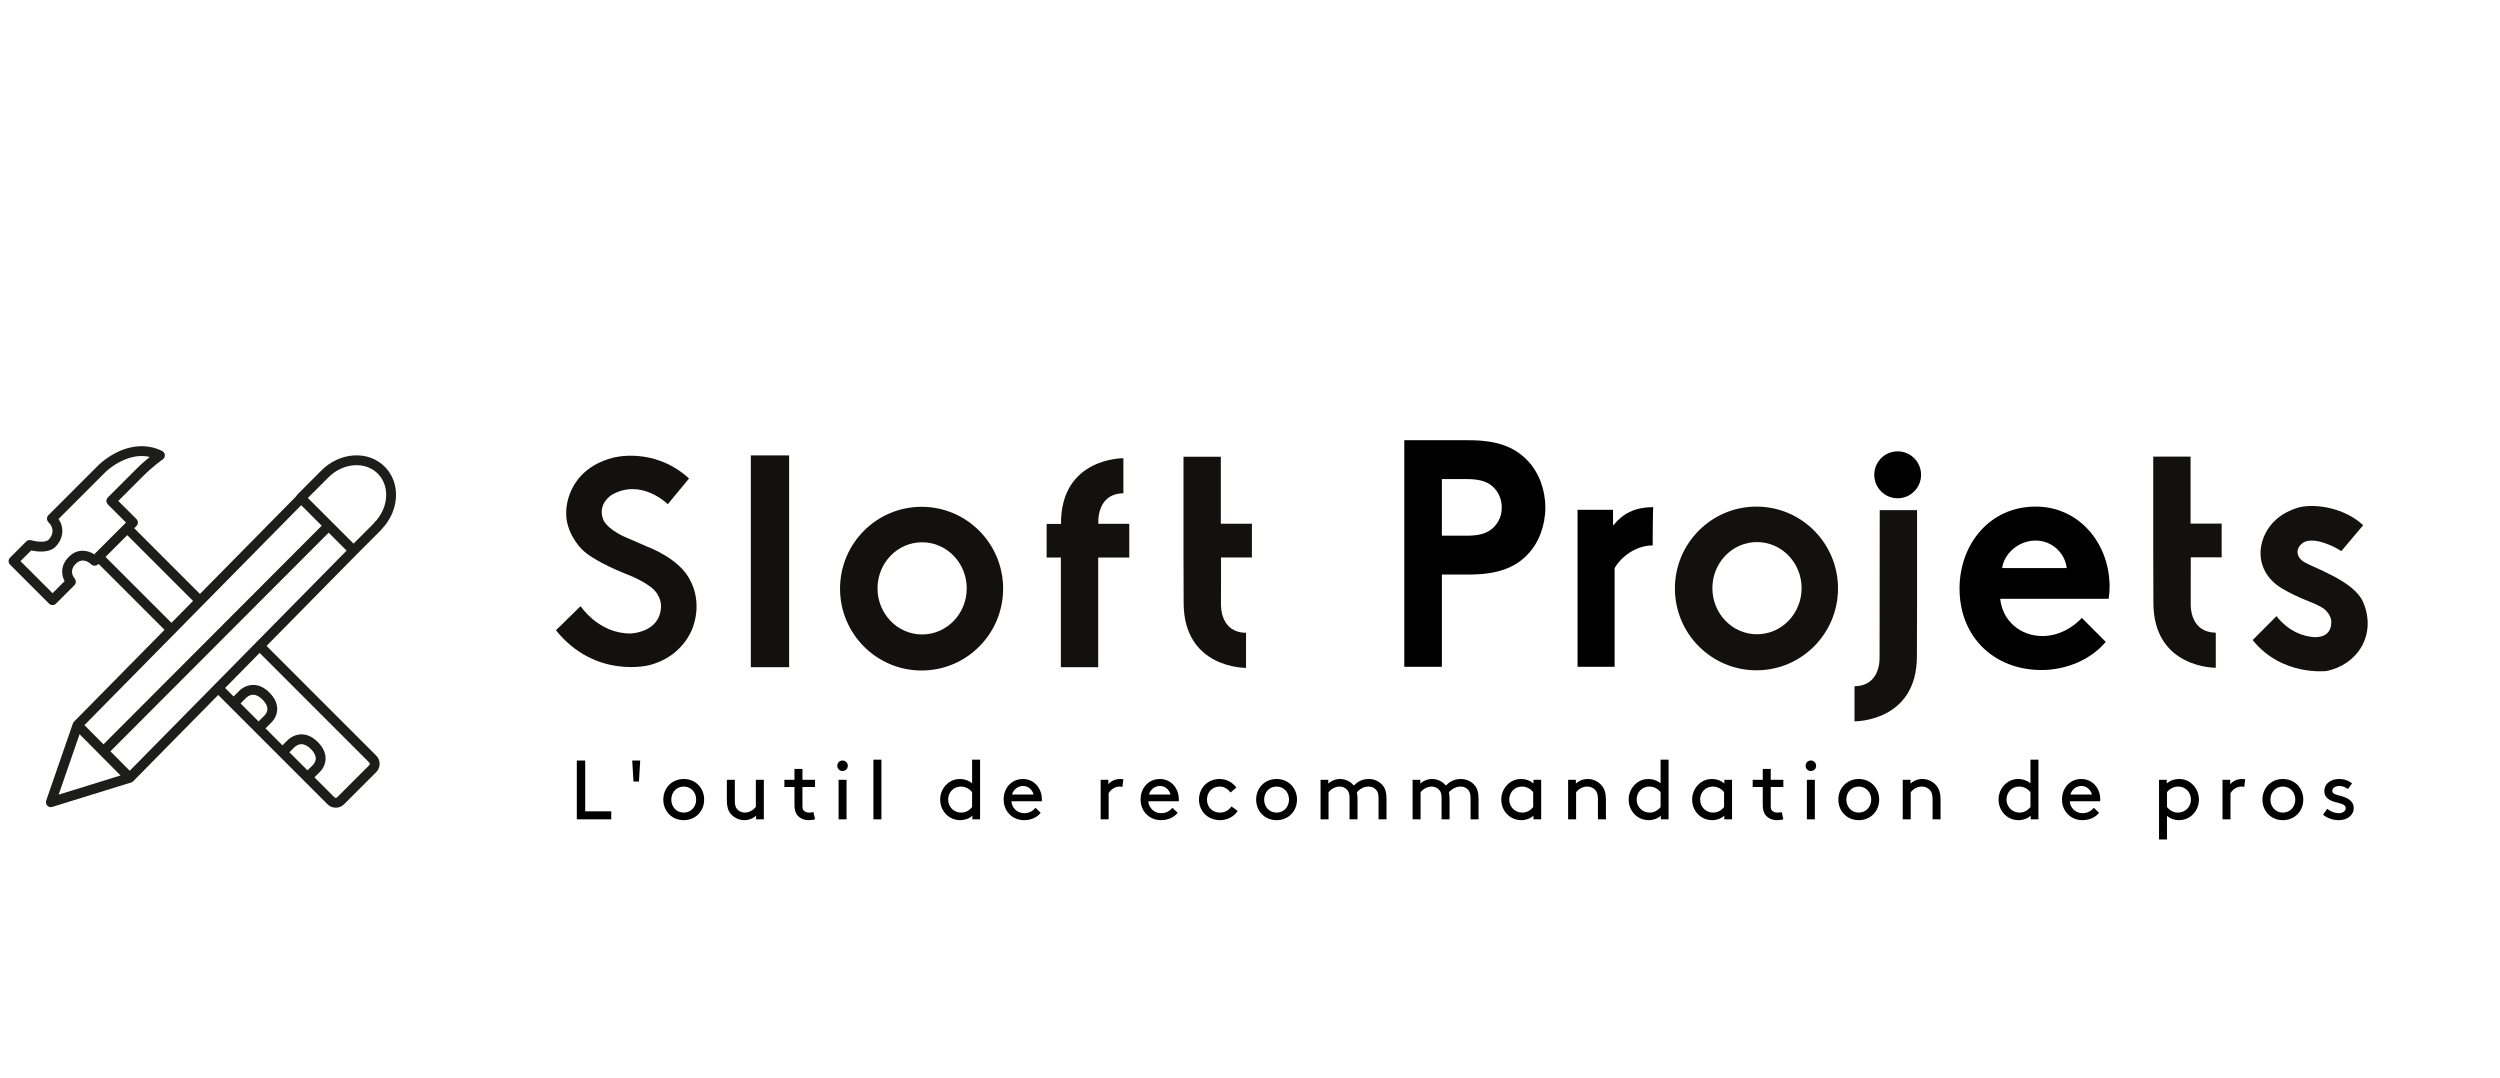 <?xml version="1.0" encoding="UTF-8"?>
<svg xmlns="http://www.w3.org/2000/svg" width="357" height="154" viewBox="0 0 357 154" fill="none">
  <path d="M54.938 66.639C53.791 65.492 52.21 64.923 50.489 65.037C48.801 65.15 47.175 65.908 45.911 67.172L42.473 70.611C42.404 70.679 42.353 70.759 42.318 70.847L28.551 84.813L19.168 75.43L19.482 75.116C19.757 74.842 19.757 74.397 19.482 74.122L16.892 71.532L20.363 68.061C21.941 66.483 23.22 65.621 23.233 65.612C23.442 65.473 23.561 65.231 23.543 64.981C23.526 64.731 23.377 64.508 23.15 64.397C21.193 63.443 18.996 63.495 16.794 64.545C15.174 65.318 14.122 66.361 14.079 66.405L6.914 73.57C6.781 73.702 6.708 73.88 6.708 74.067C6.708 74.253 6.783 74.431 6.914 74.564C7.325 74.975 7.524 75.423 7.501 75.89C7.481 76.311 7.277 76.736 6.927 77.085C6.508 77.504 5.194 77.37 4.44 77.148C4.193 77.075 3.925 77.142 3.743 77.325L1.435 79.633C1.16 79.907 1.16 80.352 1.435 80.626L7.006 86.197C7.143 86.334 7.323 86.403 7.502 86.403C7.682 86.403 7.862 86.334 7.999 86.197L10.626 83.57C10.886 83.311 10.897 82.888 10.657 82.61C10.507 82.436 9.813 81.519 10.824 80.506C11.814 79.515 12.825 80.401 13.014 80.586C13.277 80.849 13.745 80.849 14.008 80.586L14.075 80.519L23.495 89.939L10.568 103.057C10.565 103.061 10.563 103.064 10.56 103.066C10.541 103.087 10.524 103.109 10.508 103.131C10.496 103.147 10.483 103.162 10.474 103.179C10.462 103.197 10.454 103.218 10.443 103.238C10.431 103.26 10.421 103.282 10.411 103.306C10.409 103.311 10.406 103.315 10.404 103.32L6.595 114.326C6.509 114.576 6.57 114.855 6.754 115.045C6.889 115.184 7.072 115.258 7.259 115.258C7.329 115.258 7.399 115.248 7.467 115.226L18.737 111.735C18.748 111.731 18.757 111.725 18.768 111.722C18.794 111.712 18.817 111.702 18.842 111.69C18.859 111.682 18.875 111.672 18.892 111.663C18.913 111.65 18.934 111.636 18.954 111.62C18.972 111.606 18.989 111.593 19.005 111.578C19.013 111.571 19.022 111.565 19.03 111.557L31.16 99.242L39.84 107.922L46.772 114.853C47.096 115.178 47.522 115.341 47.949 115.341C48.377 115.341 48.802 115.178 49.127 114.853L53.727 110.254C54.041 109.94 54.213 109.522 54.213 109.076C54.213 108.631 54.041 108.212 53.727 107.899L38.062 92.236L50.981 79.122L50.982 79.121L54.42 75.682C54.468 75.635 54.508 75.582 54.538 75.526C55.722 74.283 56.43 72.713 56.538 71.087C56.653 69.366 56.085 67.786 54.938 66.639ZM9.833 79.514C8.566 80.781 8.774 82.133 9.225 82.986L7.505 84.707L2.926 80.13L4.456 78.6C5.264 78.778 6.987 79.014 7.921 78.08C8.518 77.483 8.869 76.729 8.905 75.958C8.937 75.306 8.75 74.678 8.36 74.112L15.072 67.4C15.082 67.39 16.024 66.463 17.437 65.796C18.816 65.146 20.139 64.963 21.383 65.25C20.845 65.685 20.144 66.294 19.37 67.067L15.401 71.035C15.269 71.168 15.196 71.346 15.196 71.532C15.196 71.719 15.27 71.897 15.401 72.029L17.991 74.619L13.457 79.154C12.505 78.547 11.062 78.284 9.833 79.514ZM15.07 79.528L18.174 76.423L27.565 85.814L24.483 88.941L15.07 79.528ZM43.012 72.143L45.941 75.072L14.778 106.289L12.056 103.548L43.012 72.143ZM49.495 78.627L18.527 110.065L15.768 107.286L46.934 76.066L49.495 78.627ZM11.363 104.845L17.213 110.736L8.376 113.474L11.363 104.845ZM36.923 103.019L34.352 100.448L35.149 99.65C35.152 99.646 35.559 99.226 36.13 99.213C36.558 99.2 37.018 99.431 37.479 99.892C37.95 100.364 38.187 100.821 38.181 101.25C38.174 101.78 37.794 102.15 37.771 102.172L36.923 103.019ZM43.913 110.01L41.33 107.427L42.043 106.713C42.047 106.708 42.462 106.278 43.041 106.271C43.468 106.263 43.924 106.496 44.385 106.956C44.859 107.43 45.097 107.89 45.091 108.321C45.084 108.851 44.706 109.218 44.682 109.24L43.913 110.01ZM52.732 108.894C52.797 108.959 52.807 109.037 52.807 109.079C52.807 109.12 52.798 109.197 52.732 109.263L48.132 113.862C48.033 113.963 47.864 113.961 47.764 113.862L44.905 111.003L45.65 110.257C45.733 110.182 46.467 109.487 46.494 108.371C46.516 107.535 46.139 106.724 45.377 105.961C44.63 105.214 43.834 104.845 42.993 104.866C41.83 104.894 41.089 105.673 41.031 105.738L40.336 106.433L37.916 104.013L38.738 103.189C38.822 103.114 39.557 102.416 39.584 101.3C39.605 100.466 39.23 99.659 38.471 98.899C37.728 98.155 36.931 97.784 36.096 97.808C34.931 97.835 34.189 98.617 34.132 98.682L33.359 99.454L32.146 98.241L37.076 93.237L52.732 108.894ZM55.137 70.994C55.047 72.342 54.433 73.647 53.41 74.671C53.369 74.712 53.334 74.759 53.305 74.81L50.486 77.629L47.442 74.585C47.438 74.581 47.436 74.576 47.431 74.573C47.428 74.57 47.423 74.567 47.419 74.564L43.963 71.107L46.905 68.166C47.929 67.141 49.236 66.529 50.582 66.439C51.892 66.353 53.088 66.776 53.945 67.632C54.8 68.488 55.224 69.682 55.137 70.994Z" fill="#1D1D1B"></path>
  <path d="M83.568 108.6V115.86H87.288V117H82.368V108.6H83.568ZM90.462 111.6L90.282 108.6H91.422L91.242 111.6H90.462ZM94.721 114.18C94.721 112.5 95.969 111.24 97.637 111.24C99.305 111.24 100.553 112.5 100.553 114.18C100.553 115.86 99.305 117.12 97.637 117.12C95.969 117.12 94.721 115.86 94.721 114.18ZM95.861 114.18C95.861 115.212 96.593 116.04 97.637 116.04C98.681 116.04 99.413 115.212 99.413 114.18C99.413 113.148 98.681 112.32 97.637 112.32C96.593 112.32 95.861 113.148 95.861 114.18ZM106.315 117.12C105.511 117.12 104.779 116.76 104.311 116.172C103.963 115.74 103.795 115.188 103.795 114.24V111.36H104.935V114.42C104.935 114.996 105.055 115.308 105.259 115.548C105.511 115.848 105.919 116.04 106.351 116.04C107.047 116.04 107.611 115.62 107.935 115.236V111.36H109.075V117H107.971V116.484C107.719 116.724 107.095 117.12 106.315 117.12ZM116.162 115.968L116.39 117C116.174 117.072 115.826 117.12 115.502 117.12C114.794 117.12 114.266 116.868 113.906 116.46C113.57 116.088 113.45 115.572 113.45 114.96V112.38H112.01V111.36H113.45V109.8H114.59V111.36H116.39V112.38H114.59V115.02C114.59 115.32 114.614 115.572 114.758 115.74C114.914 115.932 115.238 116.04 115.538 116.04C115.706 116.04 115.994 116.016 116.162 115.968ZM119.749 117V111.36H120.889V117H119.749ZM119.569 109.356C119.569 108.936 119.893 108.6 120.313 108.6C120.733 108.6 121.069 108.936 121.069 109.356C121.069 109.776 120.733 110.1 120.313 110.1C119.893 110.1 119.569 109.776 119.569 109.356ZM124.725 117V108.48H125.865V117H124.725ZM138.851 117V116.484C138.395 116.892 137.783 117.12 137.111 117.12C136.607 117.12 136.079 116.976 135.695 116.748C134.843 116.244 134.255 115.308 134.255 114.18C134.255 113.052 134.855 112.104 135.707 111.6C136.091 111.372 136.559 111.24 137.087 111.24C137.699 111.24 138.311 111.432 138.815 111.852V108.48H139.955V117H138.851ZM138.815 115.236V113.124C138.467 112.668 137.891 112.32 137.207 112.32C136.115 112.32 135.395 113.196 135.395 114.18C135.395 115.188 136.175 116.04 137.267 116.04C137.843 116.04 138.431 115.752 138.815 115.236ZM148.769 114.42H144.425C144.485 115.368 145.265 116.124 146.249 116.124C147.089 116.124 147.545 115.716 147.869 115.356L148.613 116.064C148.193 116.604 147.389 117.12 146.237 117.12C144.593 117.12 143.321 115.872 143.321 114.18C143.321 112.488 144.473 111.24 146.069 111.24C147.641 111.24 148.781 112.512 148.781 114.18C148.781 114.228 148.781 114.312 148.769 114.42ZM146.105 112.236C145.373 112.236 144.713 112.728 144.521 113.46H147.593C147.425 112.74 146.777 112.236 146.105 112.236ZM160.414 111.276L160.282 112.368C160.15 112.332 160.018 112.32 159.838 112.32C159.25 112.32 158.626 112.728 158.314 113.268V117H157.174V111.36H158.278V112.008C158.554 111.624 159.142 111.24 159.97 111.24C160.09 111.24 160.282 111.252 160.414 111.276ZM168.325 114.42H163.981C164.041 115.368 164.821 116.124 165.805 116.124C166.645 116.124 167.101 115.716 167.425 115.356L168.169 116.064C167.749 116.604 166.945 117.12 165.793 117.12C164.149 117.12 162.877 115.872 162.877 114.18C162.877 112.488 164.029 111.24 165.625 111.24C167.197 111.24 168.337 112.512 168.337 114.18C168.337 114.228 168.337 114.312 168.325 114.42ZM165.661 112.236C164.929 112.236 164.269 112.728 164.077 113.46H167.149C166.981 112.74 166.333 112.236 165.661 112.236ZM175.86 115.164L176.736 115.8C176.268 116.58 175.26 117.12 174.228 117.12C172.488 117.12 171.216 115.848 171.216 114.18C171.216 112.512 172.464 111.24 174.156 111.24C175.14 111.24 176.028 111.732 176.556 112.464L175.716 113.172C175.404 112.74 174.876 112.32 174.156 112.32C173.136 112.32 172.356 113.112 172.356 114.18C172.356 115.284 173.148 116.04 174.228 116.04C174.972 116.04 175.5 115.644 175.86 115.164ZM179.379 114.18C179.379 112.5 180.627 111.24 182.295 111.24C183.963 111.24 185.211 112.5 185.211 114.18C185.211 115.86 183.963 117.12 182.295 117.12C180.627 117.12 179.379 115.86 179.379 114.18ZM180.519 114.18C180.519 115.212 181.251 116.04 182.295 116.04C183.339 116.04 184.071 115.212 184.071 114.18C184.071 113.148 183.339 112.32 182.295 112.32C181.251 112.32 180.519 113.148 180.519 114.18ZM188.574 111.36H189.678V111.9C189.906 111.648 190.566 111.24 191.334 111.24C192.162 111.24 192.858 111.612 193.326 112.176C193.842 111.66 194.454 111.24 195.474 111.24C196.278 111.24 197.01 111.6 197.478 112.188C197.826 112.62 197.994 113.172 197.994 114.12V117H196.854V113.94C196.854 113.364 196.734 113.052 196.53 112.812C196.278 112.512 195.894 112.32 195.474 112.32C194.658 112.32 194.13 112.74 193.758 113.124C193.818 113.4 193.854 113.724 193.854 114.12V117H192.714V113.94C192.714 113.364 192.594 113.052 192.39 112.812C192.138 112.512 191.73 112.32 191.298 112.32C190.602 112.32 190.038 112.74 189.714 113.124V117H188.574V111.36ZM201.717 111.36H202.821V111.9C203.049 111.648 203.709 111.24 204.477 111.24C205.305 111.24 206.001 111.612 206.469 112.176C206.985 111.66 207.597 111.24 208.617 111.24C209.421 111.24 210.153 111.6 210.621 112.188C210.969 112.62 211.137 113.172 211.137 114.12V117H209.997V113.94C209.997 113.364 209.877 113.052 209.673 112.812C209.421 112.512 209.037 112.32 208.617 112.32C207.801 112.32 207.273 112.74 206.901 113.124C206.961 113.4 206.997 113.724 206.997 114.12V117H205.857V113.94C205.857 113.364 205.737 113.052 205.533 112.812C205.281 112.512 204.873 112.32 204.441 112.32C203.745 112.32 203.181 112.74 202.857 113.124V117H201.717V111.36ZM218.977 117V116.484C218.521 116.892 217.909 117.12 217.237 117.12C216.733 117.12 216.205 116.976 215.821 116.748C214.969 116.244 214.381 115.308 214.381 114.18C214.381 113.052 214.981 112.104 215.833 111.6C216.217 111.372 216.685 111.24 217.213 111.24C217.849 111.24 218.461 111.432 218.977 111.876V111.36H220.081V117H218.977ZM218.941 115.236V113.124C218.593 112.668 218.017 112.32 217.333 112.32C216.241 112.32 215.521 113.196 215.521 114.18C215.521 115.188 216.301 116.04 217.393 116.04C217.969 116.04 218.557 115.752 218.941 115.236ZM225.031 111.36V111.9C225.331 111.612 225.907 111.24 226.723 111.24C227.551 111.24 228.295 111.624 228.775 112.236C229.135 112.692 229.327 113.268 229.327 114.24V117H228.187V114.18C228.187 113.46 228.055 113.124 227.851 112.872C227.587 112.536 227.155 112.32 226.687 112.32C225.943 112.32 225.403 112.716 225.067 113.124V117H223.927V111.36H225.031ZM237.167 117V116.484C236.711 116.892 236.099 117.12 235.427 117.12C234.923 117.12 234.395 116.976 234.011 116.748C233.159 116.244 232.571 115.308 232.571 114.18C232.571 113.052 233.171 112.104 234.023 111.6C234.407 111.372 234.875 111.24 235.403 111.24C236.015 111.24 236.627 111.432 237.131 111.852V108.48H238.271V117H237.167ZM237.131 115.236V113.124C236.783 112.668 236.207 112.32 235.523 112.32C234.431 112.32 233.711 113.196 233.711 114.18C233.711 115.188 234.491 116.04 235.583 116.04C236.159 116.04 236.747 115.752 237.131 115.236ZM246.232 117V116.484C245.776 116.892 245.164 117.12 244.492 117.12C243.988 117.12 243.46 116.976 243.076 116.748C242.224 116.244 241.636 115.308 241.636 114.18C241.636 113.052 242.236 112.104 243.088 111.6C243.472 111.372 243.94 111.24 244.468 111.24C245.104 111.24 245.716 111.432 246.232 111.876V111.36H247.336V117H246.232ZM246.196 115.236V113.124C245.848 112.668 245.272 112.32 244.588 112.32C243.496 112.32 242.776 113.196 242.776 114.18C242.776 115.188 243.556 116.04 244.648 116.04C245.224 116.04 245.812 115.752 246.196 115.236ZM254.434 115.968L254.662 117C254.446 117.072 254.098 117.12 253.774 117.12C253.066 117.12 252.538 116.868 252.178 116.46C251.842 116.088 251.722 115.572 251.722 114.96V112.38H250.282V111.36H251.722V109.8H252.862V111.36H254.662V112.38H252.862V115.02C252.862 115.32 252.886 115.572 253.03 115.74C253.186 115.932 253.51 116.04 253.81 116.04C253.978 116.04 254.266 116.016 254.434 115.968ZM258.021 117V111.36H259.161V117H258.021ZM257.841 109.356C257.841 108.936 258.165 108.6 258.585 108.6C259.005 108.6 259.341 108.936 259.341 109.356C259.341 109.776 259.005 110.1 258.585 110.1C258.165 110.1 257.841 109.776 257.841 109.356ZM262.517 114.18C262.517 112.5 263.765 111.24 265.433 111.24C267.101 111.24 268.349 112.5 268.349 114.18C268.349 115.86 267.101 117.12 265.433 117.12C263.765 117.12 262.517 115.86 262.517 114.18ZM263.657 114.18C263.657 115.212 264.389 116.04 265.433 116.04C266.477 116.04 267.209 115.212 267.209 114.18C267.209 113.148 266.477 112.32 265.433 112.32C264.389 112.32 263.657 113.148 263.657 114.18ZM272.815 111.36V111.9C273.115 111.612 273.691 111.24 274.507 111.24C275.335 111.24 276.079 111.624 276.559 112.236C276.919 112.692 277.111 113.268 277.111 114.24V117H275.971V114.18C275.971 113.46 275.839 113.124 275.635 112.872C275.371 112.536 274.939 112.32 274.471 112.32C273.727 112.32 273.187 112.716 272.851 113.124V117H271.711V111.36H272.815ZM289.986 117V116.484C289.53 116.892 288.918 117.12 288.246 117.12C287.742 117.12 287.214 116.976 286.83 116.748C285.978 116.244 285.39 115.308 285.39 114.18C285.39 113.052 285.99 112.104 286.842 111.6C287.226 111.372 287.694 111.24 288.222 111.24C288.834 111.24 289.446 111.432 289.95 111.852V108.48H291.09V117H289.986ZM289.95 115.236V113.124C289.602 112.668 289.026 112.32 288.342 112.32C287.25 112.32 286.53 113.196 286.53 114.18C286.53 115.188 287.31 116.04 288.402 116.04C288.978 116.04 289.566 115.752 289.95 115.236ZM299.903 114.42H295.559C295.619 115.368 296.399 116.124 297.383 116.124C298.223 116.124 298.679 115.716 299.003 115.356L299.747 116.064C299.327 116.604 298.523 117.12 297.371 117.12C295.727 117.12 294.455 115.872 294.455 114.18C294.455 112.488 295.607 111.24 297.203 111.24C298.775 111.24 299.915 112.512 299.915 114.18C299.915 114.228 299.915 114.312 299.903 114.42ZM297.239 112.236C296.507 112.236 295.847 112.728 295.655 113.46H298.727C298.559 112.74 297.911 112.236 297.239 112.236ZM309.449 116.508V119.88H308.309V111.36H309.413V111.876C309.929 111.432 310.541 111.24 311.177 111.24C311.705 111.24 312.173 111.372 312.557 111.6C313.409 112.104 314.009 113.052 314.009 114.18C314.009 115.308 313.421 116.244 312.569 116.748C312.185 116.976 311.657 117.12 311.153 117.12C310.481 117.12 309.905 116.904 309.449 116.508ZM309.449 113.124V115.236C309.833 115.752 310.421 116.04 310.997 116.04C312.089 116.04 312.869 115.188 312.869 114.18C312.869 113.196 312.149 112.32 311.057 112.32C310.373 112.32 309.797 112.668 309.449 113.124ZM320.614 111.276L320.482 112.368C320.35 112.332 320.218 112.32 320.038 112.32C319.45 112.32 318.826 112.728 318.514 113.268V117H317.374V111.36H318.478V112.008C318.754 111.624 319.342 111.24 320.17 111.24C320.29 111.24 320.482 111.252 320.614 111.276ZM323.077 114.18C323.077 112.5 324.325 111.24 325.993 111.24C327.661 111.24 328.909 112.5 328.909 114.18C328.909 115.86 327.661 117.12 325.993 117.12C324.325 117.12 323.077 115.86 323.077 114.18ZM324.217 114.18C324.217 115.212 324.949 116.04 325.993 116.04C327.037 116.04 327.769 115.212 327.769 114.18C327.769 113.148 327.037 112.32 325.993 112.32C324.949 112.32 324.217 113.148 324.217 114.18ZM331.731 116.34L332.319 115.5C332.847 115.908 333.423 116.124 333.987 116.124C334.479 116.124 334.971 115.86 334.971 115.416C334.971 114.768 334.035 114.732 333.207 114.456C332.523 114.228 331.911 113.796 331.911 113.004C331.911 111.792 332.991 111.24 333.999 111.24C334.827 111.24 335.427 111.504 335.871 111.864L335.283 112.68C334.935 112.416 334.527 112.236 334.071 112.236C333.519 112.236 333.051 112.5 333.051 112.944C333.051 113.328 333.495 113.46 334.059 113.604C334.947 113.832 336.111 114.228 336.111 115.392C336.111 116.46 335.115 117.12 334.011 117.12C333.111 117.12 332.355 116.844 331.731 116.34Z" fill="black"></path>
  <path d="M160.42 70.439V65.434C160.42 65.434 151.457 65.32 151.509 74.814H149.459V79.614H151.491V95.273H156.822V79.615H161.259V74.801H156.849C156.846 74.8 156.47 70.505 160.42 70.439Z" fill="#12110D"></path>
  <path d="M177.935 90.371V95.376C177.935 95.376 169.024 95.49 169.024 86.073C169.024 85.771 169.004 79.344 169.004 79.592V74.793V65.218H174.335V74.793H178.774V79.607H174.363C174.363 79.607 174.359 86.056 174.356 86.14C174.332 86.86 174.399 90.311 177.935 90.371Z" fill="#12110D"></path>
  <path d="M143.247 84.06C143.247 90.516 138.031 95.748 131.602 95.748C125.172 95.748 119.957 90.516 119.957 84.06C119.957 77.606 125.172 72.371 131.602 72.371C138.034 72.371 143.247 77.606 143.247 84.06ZM131.679 77.436C128.158 77.436 125.309 80.384 125.309 84.018C125.309 87.654 128.161 90.6 131.679 90.6C135.196 90.6 138.049 87.654 138.049 84.018C138.05 80.385 135.196 77.436 131.679 77.436Z" fill="#12110D"></path>
  <path d="M112.688 65.032H107.218V95.273H112.688V65.032Z" fill="#12110D"></path>
  <path d="M95.365 71.999C95.365 71.999 91.503 68.171 87.266 70.722C87.266 70.722 85.283 71.999 86.14 74.191C86.14 74.191 86.501 75.389 89.089 76.611L92.455 78.074C92.455 78.074 97.188 79.79 98.616 83.002C98.616 83.002 100.272 85.735 98.972 89.484C98.972 89.484 97.74 93.712 92.698 94.99C92.698 94.99 85.02 97.003 79.389 90.003L82.91 86.554C82.91 86.554 85.445 90.462 89.991 90.462C89.991 90.462 94.273 90.402 94.394 86.614C94.394 86.614 94.495 85.158 93.147 84.001C93.147 84.001 92.081 83.023 89.608 82.045C89.608 82.045 84.641 80.164 82.971 78.315C82.971 78.315 80.717 76.04 80.859 73.09C80.859 73.09 80.699 67.187 87.497 65.372C87.497 65.372 93.308 63.696 98.398 68.325L95.365 71.999Z" fill="#12110D"></path>
  <path d="M205.902 82.045V95.216H200.533V62.865H209.752C213.9 62.865 216.343 63.882 218.14 65.776C219.752 67.441 220.675 69.936 220.675 72.478C220.675 75.021 219.754 77.516 218.14 79.18C216.388 81.028 213.9 82.045 209.752 82.045H205.902ZM209.475 76.499C211.595 76.499 212.654 75.99 213.392 75.205C214.083 74.465 214.452 73.541 214.452 72.478C214.452 71.416 214.083 70.445 213.392 69.705C212.654 68.919 211.595 68.41 209.475 68.41H205.9V76.498H209.475V76.499Z" fill="black"></path>
  <path d="M236.009 77.885C233.382 77.885 231.308 79.781 230.57 81.121V95.218H225.273V72.802H230.34V75.066C231.676 73.402 233.355 72.426 236.075 72.426C236.036 72.521 235.982 77.98 236.009 77.885Z" fill="black"></path>
  <path d="M300.7 91.659C298.534 94.247 294.985 95.68 291.529 95.68C284.846 95.68 279.822 91.058 279.822 84.033C279.822 77.793 284.062 72.34 290.698 72.34C296.873 72.34 301.251 77.563 301.251 83.802C301.251 84.402 301.206 85.004 301.113 85.511H285.629C285.952 88.654 288.486 90.826 291.666 90.826C294.202 90.826 296.229 89.393 297.289 88.238L300.7 91.659ZM295.123 81.121C294.938 79.133 293.141 77.192 290.698 77.192C288.21 77.192 286.182 79.088 285.905 81.121H295.123Z" fill="black"></path>
  <path d="M316.414 90.351V95.356C316.414 95.356 307.503 95.47 307.503 86.053C307.503 85.751 307.483 79.324 307.483 79.572V74.773V65.198H312.814V74.773H317.253V79.587H312.842C312.842 79.587 312.838 86.036 312.835 86.12C312.81 86.84 312.878 90.291 316.414 90.351Z" fill="#12110D"></path>
  <path d="M262.467 84.031C262.467 90.488 257.251 95.72 250.822 95.72C244.391 95.72 239.177 90.488 239.177 84.031C239.177 77.578 244.392 72.343 250.822 72.343C257.254 72.343 262.467 77.578 262.467 84.031ZM250.898 77.408C247.378 77.408 244.528 80.355 244.528 83.99C244.528 87.626 247.381 90.572 250.898 90.572C254.416 90.572 257.268 87.626 257.268 83.99C257.27 80.357 254.416 77.408 250.898 77.408Z" fill="#12110D"></path>
  <path d="M264.824 98.001V103.006C264.824 103.006 273.735 103.12 273.735 93.703C273.735 93.401 273.755 86.974 273.755 87.222V82.423V72.848H268.425C268.425 72.848 268.4 93.686 268.403 93.772C268.427 94.49 268.361 97.941 264.824 98.001Z" fill="#12110D"></path>
  <path d="M270.987 71.154C272.832 71.154 274.328 69.653 274.328 67.803C274.328 65.952 272.832 64.452 270.987 64.452C269.141 64.452 267.645 65.952 267.645 67.803C267.645 69.653 269.141 71.154 270.987 71.154Z" fill="black"></path>
  <path d="M334.331 78.711C334.047 78.426 330.374 76.358 328.786 77.57C327.506 78.569 328.217 79.852 329.07 80.28C330.492 81.135 336.18 82.989 337.459 85.983C339.45 90.689 336.606 94.967 332.198 95.822C332.198 95.822 325.857 96.598 321.677 91.402L325.089 87.98C325.089 87.98 326.937 90.689 330.35 90.974C330.492 90.974 332.909 91.259 332.909 88.835C332.909 88.693 332.915 87.84 331.914 86.981C331.914 86.981 331.475 86.567 329.639 85.841C329.639 85.841 325.76 84.362 324.52 82.989C324.52 82.989 322.672 81.42 322.814 78.711C322.814 78.711 322.814 74.006 328.359 72.437C330.777 71.867 334.9 72.58 337.459 75.004L334.331 78.711Z" fill="#12110D"></path>
</svg>
